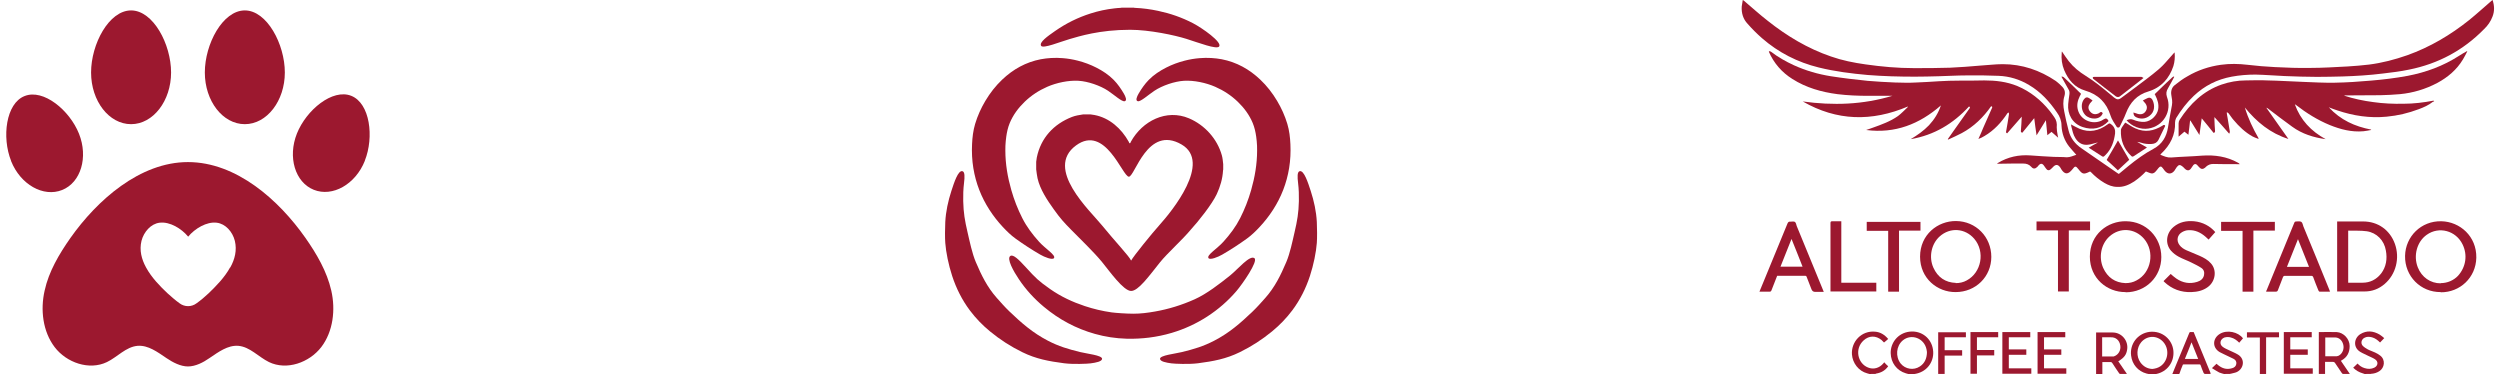 <?xml version="1.0" encoding="UTF-8" standalone="no"?>
<svg
   id="Capa_2"
   data-name="Capa 2"
   viewBox="0 0 120 17.97"
   version="1.1"
   sodipodi:docname="Copia de Recurso 1.svg"
   width="120"
   height="17.97"
   inkscape:version="1.2.2 (b0a8486, 2022-12-01)"
   xmlns:inkscape="http://www.inkscape.org/namespaces/inkscape"
   xmlns:sodipodi="http://sodipodi.sourceforge.net/DTD/sodipodi-0.dtd"
   xmlns="http://www.w3.org/2000/svg"
   xmlns:svg="http://www.w3.org/2000/svg">
  <sodipodi:namedview
     id="namedview84"
     pagecolor="#ffffff"
     bordercolor="#000000"
     borderopacity="0.25"
     inkscape:showpageshadow="2"
     inkscape:pageopacity="0.0"
     inkscape:pagecheckerboard="0"
     inkscape:deskcolor="#d1d1d1"
     showgrid="false"
     inkscape:zoom="5.3746991"
     inkscape:cx="44.002464"
     inkscape:cy="9.8610172"
     inkscape:window-width="1440"
     inkscape:window-height="900"
     inkscape:window-x="0"
     inkscape:window-y="0"
     inkscape:window-maximized="0"
     inkscape:current-layer="Capa_2" />
  <defs
     id="defs4">
    <style
       id="style2">
      .cls-1 {
        fill: #9c182f;
        stroke-width: 0px;
      }
    </style>
  </defs>
  <g
     id="Capa_1-2"
     data-name="Capa 1"
     transform="translate(83.603)">
    <g
       id="g80">
      <path
         class="cls-1"
         d="m 19.61,17.97 c -0.06,-0.01 -0.12,-0.03 -0.18,-0.04 -0.41,-0.11 -0.69,-0.44 -0.74,-0.86 -0.07,-0.55 0.3,-1.06 0.88,-1.14 0.62,-0.07 1.1,0.37 1.15,0.91 0.05,0.56 -0.32,1.01 -0.82,1.11 -0.03,0 -0.06,0.01 -0.09,0.02 H 19.6 Z m 0.1,-0.26 c 0.07,-0.01 0.14,-0.02 0.2,-0.04 0.52,-0.16 0.69,-0.85 0.32,-1.26 -0.29,-0.32 -0.76,-0.32 -1.05,0.01 -0.23,0.27 -0.25,0.69 -0.04,0.98 0.14,0.19 0.33,0.3 0.57,0.31 z"
         id="path6" />
      <path
         class="cls-1"
         d="M 8.06,17.97 C 8,17.95 7.94,17.94 7.88,17.92 7.44,17.79 7.16,17.41 7.15,16.95 c -0.01,-0.49 0.34,-0.96 0.9,-1.03 0.6,-0.07 1.06,0.34 1.13,0.86 0.08,0.51 -0.23,1.04 -0.82,1.16 -0.03,0 -0.06,0.01 -0.09,0.02 H 8.06 Z m 0.83,-1.04 c 0,0 0,-0.1 -0.02,-0.16 C 8.76,16.23 8.14,16 7.73,16.34 c -0.32,0.27 -0.36,0.78 -0.1,1.11 0.22,0.27 0.62,0.34 0.92,0.14 0.23,-0.15 0.33,-0.38 0.34,-0.66 z"
         id="path8" />
      <path
         class="cls-1"
         d="m 29.98,17.97 c -0.06,-0.01 -0.12,-0.03 -0.17,-0.05 -0.18,-0.05 -0.33,-0.14 -0.46,-0.27 0.07,-0.07 0.14,-0.13 0.21,-0.2 0.09,0.1 0.2,0.18 0.34,0.22 0.16,0.05 0.31,0.05 0.46,-0.02 0.19,-0.09 0.21,-0.3 0.03,-0.41 -0.09,-0.06 -0.2,-0.1 -0.3,-0.15 -0.13,-0.07 -0.27,-0.12 -0.4,-0.2 -0.35,-0.21 -0.31,-0.65 0,-0.85 0.31,-0.19 0.62,-0.16 0.93,0.02 0.08,0.05 0.15,0.11 0.22,0.17 -0.07,0.08 -0.13,0.14 -0.2,0.21 -0.12,-0.12 -0.24,-0.21 -0.39,-0.25 -0.13,-0.03 -0.25,-0.04 -0.37,0.03 -0.14,0.08 -0.18,0.26 -0.07,0.38 0.07,0.07 0.15,0.12 0.24,0.17 0.11,0.06 0.23,0.09 0.35,0.15 0.09,0.04 0.17,0.09 0.25,0.15 0.26,0.2 0.21,0.59 -0.05,0.75 -0.11,0.07 -0.23,0.11 -0.36,0.12 -0.02,0 -0.03,0 -0.05,0.01 h -0.21 z"
         id="path10" />
      <path
         class="cls-1"
         d="m 23.22,17.97 c -0.1,-0.03 -0.21,-0.05 -0.3,-0.09 -0.12,-0.06 -0.23,-0.14 -0.35,-0.21 0.08,-0.08 0.15,-0.14 0.22,-0.21 0.04,0.04 0.09,0.08 0.15,0.12 0.19,0.13 0.39,0.16 0.61,0.09 0.1,-0.03 0.17,-0.09 0.19,-0.2 0.02,-0.12 -0.04,-0.2 -0.14,-0.25 -0.15,-0.08 -0.31,-0.14 -0.46,-0.22 -0.07,-0.03 -0.13,-0.07 -0.2,-0.1 -0.37,-0.22 -0.34,-0.67 0.02,-0.88 0.34,-0.2 0.87,-0.09 1.1,0.22 -0.06,0.07 -0.12,0.14 -0.18,0.21 -0.12,-0.12 -0.24,-0.21 -0.4,-0.25 -0.1,-0.03 -0.2,-0.03 -0.31,0 -0.21,0.08 -0.26,0.32 -0.08,0.45 0.09,0.07 0.2,0.11 0.3,0.16 0.14,0.07 0.3,0.13 0.43,0.21 0.36,0.22 0.28,0.68 -0.06,0.84 -0.09,0.04 -0.19,0.05 -0.29,0.08 -0.01,0 -0.03,0 -0.04,0.01 h -0.21 z"
         id="path12" />
      <path
         class="cls-1"
         d="M 6.2,17.97 C 6.14,17.95 6.08,17.94 6.02,17.92 5.61,17.81 5.32,17.43 5.29,17.01 5.25,16.4 5.75,15.86 6.4,15.92 6.66,15.94 6.86,16.07 7.03,16.27 6.96,16.33 6.9,16.39 6.83,16.44 6.8,16.41 6.75,16.36 6.71,16.32 6.44,16.1 6.11,16.1 5.85,16.34 c -0.44,0.4 -0.29,1.1 0.21,1.3 0.26,0.11 0.55,0.03 0.74,-0.2 0.01,-0.02 0.03,-0.03 0.04,-0.05 0.06,0.07 0.12,0.13 0.19,0.19 -0.14,0.2 -0.33,0.31 -0.57,0.35 -0.02,0 -0.03,0.01 -0.04,0.02 H 6.21 Z"
         id="path14" />
      <path
         class="cls-1"
         d="m 36.04,0 c 0.09,0.27 0.1,0.53 0,0.79 -0.09,0.24 -0.23,0.44 -0.41,0.61 -1,1.02 -2.2,1.66 -3.59,1.94 -0.42,0.09 -0.85,0.14 -1.27,0.19 -0.64,0.08 -1.29,0.12 -1.93,0.14 -0.41,0.01 -0.82,0.02 -1.23,0.02 -0.52,0 -1.04,-0.02 -1.56,-0.04 -0.46,-0.02 -0.93,-0.06 -1.39,-0.07 -0.38,0 -0.76,0.03 -1.14,0.1 -0.7,0.13 -1.3,0.43 -1.82,0.92 -0.34,0.32 -0.61,0.68 -0.85,1.07 -0.03,0.06 -0.05,0.14 -0.05,0.2 0.02,0.61 -0.23,1.09 -0.66,1.5 -0.01,0.01 -0.03,0.03 -0.04,0.04 0,0 0,0 0,0.02 0.17,0.07 0.32,0.14 0.51,0.13 0.5,-0.04 1,-0.05 1.49,-0.09 0.61,-0.04 1.18,0.04 1.72,0.34 0.03,0.02 0.06,0.03 0.08,0.07 -0.04,0 -0.08,0 -0.13,0 -0.38,0 -0.76,0 -1.14,-0.01 C 22.5,7.87 22.39,7.91 22.29,8 22.27,8.02 22.26,8.03 22.24,8.05 22.14,8.13 22.05,8.13 21.96,8.03 21.92,7.99 21.89,7.95 21.85,7.91 21.79,7.86 21.74,7.86 21.68,7.92 21.65,7.96 21.62,8 21.59,8.05 21.5,8.2 21.39,8.22 21.26,8.09 21.22,8.05 21.18,8 21.13,7.97 21.04,7.9 20.97,7.91 20.9,8 20.87,8.03 20.85,8.07 20.83,8.1 20.81,8.12 20.8,8.15 20.78,8.18 20.64,8.37 20.45,8.38 20.3,8.19 20.27,8.15 20.24,8.11 20.21,8.07 20.14,7.97 20.08,7.97 20,8.07 19.95,8.13 19.91,8.19 19.86,8.24 19.78,8.33 19.69,8.35 19.58,8.3 19.52,8.28 19.46,8.25 19.4,8.23 19.23,8.41 19.04,8.57 18.84,8.71 18.59,8.87 18.33,8.99 18.02,8.97 17.8,8.97 17.6,8.89 17.41,8.78 17.17,8.64 16.95,8.46 16.76,8.26 16.73,8.23 16.71,8.23 16.68,8.25 16.41,8.38 16.35,8.36 16.17,8.13 16.03,7.95 16,7.96 15.87,8.13 15.83,8.18 15.78,8.23 15.73,8.27 15.63,8.34 15.54,8.34 15.45,8.26 15.41,8.23 15.38,8.18 15.35,8.14 15.33,8.12 15.32,8.09 15.31,8.07 15.19,7.88 15.07,7.87 14.93,8.03 14.89,8.07 14.85,8.11 14.81,8.14 14.75,8.19 14.68,8.18 14.63,8.12 14.59,8.08 14.56,8.02 14.52,7.97 14.43,7.83 14.34,7.83 14.24,7.95 c -0.02,0.02 -0.03,0.04 -0.05,0.06 -0.1,0.1 -0.2,0.11 -0.29,0 -0.11,-0.12 -0.23,-0.16 -0.39,-0.16 -0.39,0 -0.77,0 -1.16,0.01 -0.03,0 -0.05,0 -0.1,0 0.03,-0.02 0.04,-0.03 0.05,-0.04 0.48,-0.29 1,-0.4 1.56,-0.36 0.37,0.03 0.75,0.05 1.12,0.07 0.21,0.01 0.41,0 0.62,0.02 0.17,0 0.3,-0.07 0.46,-0.12 C 15.94,7.3 15.83,7.17 15.72,7.04 15.49,6.75 15.37,6.41 15.35,6.04 15.35,5.8 15.27,5.59 15.13,5.4 14.77,4.87 14.35,4.41 13.79,4.08 13.34,3.81 12.85,3.66 12.33,3.64 11.81,3.62 11.3,3.61 10.78,3.62 10.33,3.62 9.89,3.65 9.44,3.66 9.06,3.67 8.69,3.68 8.31,3.68 7.56,3.68 6.81,3.66 6.05,3.6 5.26,3.53 4.47,3.43 3.7,3.24 2.68,2.99 1.76,2.52 0.97,1.83 0.73,1.62 0.49,1.38 0.28,1.14 0.07,0.92 -0.02,0.63 0,0.31 0.01,0.21 0.04,0.11 0.05,0 0.07,0.01 0.09,0.02 0.1,0.03 0.48,0.35 0.85,0.69 1.25,1 2.17,1.73 3.17,2.33 4.28,2.71 4.82,2.9 5.37,3.01 5.94,3.09 6.71,3.2 7.48,3.27 8.26,3.27 c 0.58,0 1.16,0 1.74,-0.02 0.48,-0.02 0.96,-0.06 1.43,-0.1 0.37,-0.02 0.73,-0.07 1.1,-0.07 0.93,0 1.78,0.29 2.55,0.81 0.11,0.08 0.21,0.18 0.3,0.27 0.13,0.13 0.16,0.28 0.11,0.45 -0.08,0.25 -0.06,0.49 -0.01,0.74 0.06,0.31 0.13,0.62 0.21,0.92 0.09,0.36 0.31,0.64 0.62,0.85 0.58,0.4 1.16,0.8 1.74,1.2 0.01,0 0.03,0.02 0.05,0.03 0.15,-0.13 0.31,-0.25 0.46,-0.38 0.38,-0.31 0.78,-0.6 1.21,-0.83 0.41,-0.22 0.62,-0.58 0.69,-1.02 0.06,-0.36 0.12,-0.71 0.19,-1.07 0.03,-0.17 0,-0.32 -0.03,-0.49 -0.03,-0.18 0.02,-0.36 0.16,-0.47 0.2,-0.16 0.4,-0.31 0.62,-0.43 0.49,-0.29 1.03,-0.47 1.6,-0.55 0.43,-0.06 0.85,-0.05 1.28,0 0.43,0.05 0.87,0.09 1.31,0.11 0.57,0.03 1.13,0.05 1.7,0.04 0.6,0 1.2,-0.04 1.79,-0.07 C 29.42,3.17 29.77,3.14 30.11,3.1 30.74,3.02 31.35,2.86 31.95,2.65 33.04,2.26 34.02,1.68 34.92,0.96 35.29,0.66 35.64,0.34 36,0.03 36.01,0.02 36.03,0 36.05,-0.01 Z"
         id="path16" />
      <path
         class="cls-1"
         d="M 24.76,6.65 C 24.68,6.62 24.59,6.59 24.52,6.55 24.16,6.35 23.87,6.07 23.61,5.76 23.52,5.66 23.45,5.54 23.37,5.44 23.35,5.42 23.33,5.41 23.3,5.39 c 0,0 -0.01,0 -0.02,0.01 0.01,0.08 0.02,0.16 0.04,0.25 0.04,0.22 0.07,0.44 0.11,0.67 0,0.03 -0.01,0.05 -0.03,0.1 -0.24,-0.28 -0.47,-0.53 -0.71,-0.8 0,0.05 0,0.09 0,0.13 0,0.18 0.02,0.36 0.03,0.54 0,0.05 -0.02,0.08 -0.07,0.09 -0.18,-0.23 -0.37,-0.46 -0.57,-0.7 -0.04,0.27 -0.07,0.53 -0.11,0.8 -0.15,-0.24 -0.29,-0.47 -0.43,-0.69 0,0 -0.01,0 -0.02,0 -0.02,0.22 -0.05,0.44 -0.08,0.68 -0.07,-0.05 -0.13,-0.1 -0.19,-0.15 -0.09,0.08 -0.17,0.15 -0.28,0.24 0,-0.07 0,-0.12 0,-0.16 0,-0.16 0,-0.32 0,-0.48 0,-0.06 0.02,-0.12 0.05,-0.17 0.5,-0.77 1.13,-1.38 2.01,-1.69 0.38,-0.13 0.77,-0.2 1.17,-0.2 0.34,0 0.67,-0.02 1.01,0 0.58,0.01 1.16,0.05 1.73,0.07 0.51,0.02 1.02,0.05 1.53,0.04 0.58,-0.01 1.16,-0.05 1.73,-0.1 0.59,-0.05 1.18,-0.12 1.77,-0.23 0.88,-0.17 1.7,-0.47 2.46,-0.96 0.12,-0.08 0.25,-0.15 0.37,-0.22 0,0 0,0 0.03,0 -0.07,0.14 -0.14,0.27 -0.21,0.39 -0.3,0.5 -0.73,0.86 -1.23,1.13 -0.57,0.3 -1.17,0.48 -1.8,0.54 -0.31,0.03 -0.62,0.04 -0.93,0.05 -0.55,0.01 -1.11,0 -1.66,0.01 -0.03,0 -0.06,0 -0.09,0.01 0.46,0.15 0.93,0.25 1.4,0.31 0.48,0.07 0.97,0.09 1.46,0.08 0.48,0 0.97,-0.06 1.44,-0.15 0,0.01 0.02,0.02 0.03,0.03 C 33.22,4.87 33.19,4.88 33.17,4.89 32.97,5.05 32.74,5.15 32.5,5.24 32,5.43 31.49,5.55 30.96,5.6 30.15,5.68 29.36,5.56 28.59,5.3 28.46,5.26 28.33,5.21 28.18,5.15 c 0.56,0.61 1.25,0.92 2.03,1.07 V 6.24 C 30.09,6.26 29.96,6.29 29.84,6.3 29.27,6.35 28.74,6.21 28.22,6 27.64,5.76 27.11,5.43 26.62,5.05 26.6,5.03 26.58,5.02 26.55,5.01 26.82,5.76 27.33,6.3 28.03,6.68 27.45,6.6 26.9,6.43 26.42,6.08 26.03,5.8 25.64,5.5 25.26,5.21 25.24,5.19 25.21,5.18 25.18,5.17 c 0.35,0.5 0.71,1 1.06,1.5 -0.86,-0.27 -1.52,-0.81 -2.09,-1.51 0.16,0.53 0.39,1.01 0.66,1.48 0,0 -0.01,0.02 -0.02,0.03 z"
         id="path18" />
      <path
         class="cls-1"
         d="M 14.15,6.48 C 14.11,6.2 14.07,5.94 14.04,5.67 13.84,5.91 13.66,6.14 13.47,6.37 13.41,6.36 13.39,6.33 13.4,6.27 13.42,6.05 13.43,5.84 13.44,5.6 13.2,5.88 12.97,6.14 12.74,6.4 12.69,6.38 12.68,6.35 12.69,6.31 12.74,6.03 12.79,5.75 12.83,5.47 12.83,5.45 12.82,5.42 12.81,5.4 12.79,5.41 12.76,5.42 12.75,5.44 12.46,5.88 12.11,6.26 11.65,6.53 11.56,6.59 11.46,6.63 11.36,6.67 11.44,6.49 11.52,6.32 11.59,6.14 11.73,5.82 11.87,5.51 12.01,5.19 12.03,5.15 12.04,5.11 11.97,5.1 11.6,5.63 11.14,6.08 10.56,6.39 10.35,6.5 10.13,6.6 9.91,6.7 9.91,6.7 9.9,6.68 9.89,6.68 9.98,6.56 10.06,6.44 10.15,6.31 10.41,5.94 10.67,5.58 10.93,5.21 10.96,5.17 10.97,5.14 10.91,5.11 10.15,5.94 9.23,6.49 8.11,6.68 8.43,6.49 8.73,6.28 8.99,6.01 9.25,5.73 9.44,5.42 9.56,5.06 8.53,5.96 7.36,6.42 5.97,6.24 6.08,6.2 6.19,6.17 6.29,6.13 6.71,5.98 7.13,5.83 7.5,5.57 7.66,5.45 7.8,5.3 7.95,5.16 7.95,5.16 7.97,5.14 7.98,5.11 6.24,5.85 4.56,5.81 2.93,4.87 3.65,4.97 4.37,5.01 5.1,4.97 5.82,4.93 6.53,4.81 7.23,4.6 c -0.02,0 -0.04,0 -0.07,0 -0.36,0 -0.72,0 -1.08,0 C 5.59,4.6 5.09,4.58 4.6,4.52 3.83,4.42 3.09,4.21 2.43,3.79 1.92,3.47 1.54,3.03 1.3,2.48 1.33,2.44 1.36,2.46 1.4,2.48 1.74,2.74 2.11,2.95 2.5,3.13 3.07,3.39 3.66,3.56 4.28,3.66 4.86,3.75 5.45,3.82 6.04,3.88 6.48,3.92 6.92,3.94 7.36,3.96 7.7,3.97 8.04,3.98 8.37,3.96 8.73,3.95 9.1,3.92 9.46,3.9 c 0.33,-0.02 0.67,-0.03 1,-0.03 0.39,0 0.79,0 1.18,-0.01 0.55,0 1.08,0.06 1.59,0.27 0.62,0.26 1.13,0.67 1.55,1.19 0.08,0.1 0.15,0.2 0.22,0.3 0.11,0.15 0.14,0.31 0.12,0.49 0,0.12 0.02,0.24 0.04,0.35 0,0.04 0.02,0.09 0.03,0.15 C 15.07,6.51 14.97,6.42 14.87,6.33 14.81,6.38 14.75,6.43 14.67,6.49 14.65,6.25 14.62,6.02 14.6,5.77 14.45,6.02 14.3,6.25 14.15,6.5 Z"
         id="path20" />
      <path
         class="cls-1"
         d="m 28.58,14 v -3.37 h 0.09 c 0.39,0 0.78,0 1.16,0 0.71,0 1.28,0.41 1.52,1.07 0.25,0.69 0.05,1.47 -0.49,1.93 -0.28,0.24 -0.6,0.36 -0.96,0.36 -0.41,0 -0.83,0 -1.24,0 -0.03,0 -0.05,0 -0.09,0 z m 0.52,-0.43 c 0.24,0 0.47,0 0.7,0 0.36,0 0.66,-0.15 0.89,-0.44 0.25,-0.33 0.3,-0.71 0.23,-1.1 -0.08,-0.49 -0.44,-0.86 -0.92,-0.93 -0.29,-0.04 -0.59,-0.02 -0.88,-0.03 0,0 0,0 -0.01,0.01 v 2.49 z"
         id="path22" />
      <path
         class="cls-1"
         d="m 33.55,14.02 c -0.96,0.01 -1.73,-0.76 -1.71,-1.74 0.02,-0.93 0.77,-1.68 1.74,-1.66 0.9,0.02 1.7,0.73 1.68,1.75 -0.02,0.96 -0.79,1.67 -1.71,1.66 z m 0,-0.43 c 0.32,0 0.62,-0.13 0.83,-0.35 0.38,-0.42 0.47,-1 0.22,-1.51 -0.32,-0.66 -1.13,-0.88 -1.72,-0.46 -0.47,0.33 -0.65,1 -0.43,1.56 0.19,0.48 0.61,0.77 1.1,0.77 z"
         id="path24" />
      <path
         class="cls-1"
         d="m 10.27,14.02 c -0.87,0.01 -1.71,-0.65 -1.71,-1.7 0,-1.06 0.85,-1.72 1.73,-1.71 0.95,0.01 1.69,0.76 1.69,1.72 0,0.95 -0.75,1.69 -1.71,1.69 z m 0,-0.43 c 0.19,0 0.37,-0.04 0.53,-0.13 0.71,-0.38 0.89,-1.38 0.36,-2 C 10.72,10.95 10,10.9 9.5,11.35 c -0.4,0.36 -0.53,0.99 -0.3,1.5 0.21,0.46 0.57,0.71 1.08,0.73 z"
         id="path26" />
      <path
         class="cls-1"
         d="m 18.42,14.02 c -0.88,0.01 -1.71,-0.66 -1.71,-1.7 0,-1.07 0.86,-1.72 1.74,-1.7 0.95,0.01 1.69,0.76 1.69,1.72 0,0.95 -0.75,1.69 -1.71,1.69 z m 0,-0.43 c 0.19,0 0.37,-0.04 0.53,-0.13 0.71,-0.37 0.89,-1.38 0.36,-2 -0.44,-0.51 -1.16,-0.56 -1.66,-0.11 -0.4,0.36 -0.53,0.99 -0.3,1.51 0.21,0.46 0.57,0.71 1.07,0.73 z"
         id="path28" />
      <path
         class="cls-1"
         d="m 20.78,2.53 c 0.02,0.23 0,0.44 -0.06,0.64 -0.2,0.6 -0.58,1.03 -1.2,1.22 -0.55,0.16 -0.88,0.53 -1.08,1.05 -0.08,0.22 -0.2,0.43 -0.3,0.65 C 18.12,6.13 18.03,6.14 18,6.09 17.89,5.91 17.76,5.74 17.7,5.54 17.51,4.93 17.11,4.53 16.49,4.35 15.98,4.2 15.68,3.84 15.48,3.37 15.37,3.1 15.33,2.82 15.36,2.53 c 0,-0.02 0,-0.04 0.01,-0.06 0.11,0.16 0.21,0.32 0.33,0.47 0.22,0.28 0.5,0.51 0.81,0.7 0.42,0.26 0.8,0.57 1.17,0.88 0.06,0.05 0.13,0.11 0.19,0.16 0.14,0.11 0.22,0.12 0.36,0.01 0.22,-0.16 0.45,-0.33 0.66,-0.49 0.38,-0.29 0.76,-0.56 1.12,-0.87 0.25,-0.21 0.45,-0.47 0.67,-0.71 0.03,-0.03 0.05,-0.05 0.09,-0.1 z"
         id="path30" />
      <path
         class="cls-1"
         d="m 0.85,14 c 0.07,-0.16 0.13,-0.31 0.19,-0.46 0.39,-0.94 0.77,-1.88 1.16,-2.82 0.03,-0.06 0.06,-0.09 0.13,-0.08 0.07,0 0.17,-0.02 0.22,0.01 0.05,0.03 0.07,0.13 0.09,0.2 0.42,1.03 0.85,2.06 1.27,3.09 0,0.02 0.02,0.04 0.03,0.07 H 3.52 q -0.12,0 -0.17,-0.12 C 3.27,13.69 3.2,13.5 3.12,13.3 3.11,13.27 3.1,13.24 3.06,13.24 c -0.45,0 -0.89,0 -1.34,0 0,0 0,0 -0.02,0 C 1.61,13.47 1.52,13.7 1.43,13.93 1.41,13.98 1.39,14 1.34,14 1.18,14 1.03,14 0.86,14 Z M 2.92,12.8 C 2.75,12.36 2.57,11.92 2.39,11.47 2.21,11.93 2.04,12.36 1.86,12.8 h 1.05 z"
         id="path32" />
      <path
         class="cls-1"
         d="m 28.24,14 c -0.18,0 -0.34,0 -0.5,0 -0.02,0 -0.05,-0.03 -0.06,-0.06 -0.09,-0.21 -0.17,-0.43 -0.25,-0.64 -0.02,-0.04 -0.04,-0.06 -0.09,-0.06 -0.42,0 -0.85,0 -1.27,0 -0.05,0 -0.07,0.02 -0.09,0.06 -0.08,0.21 -0.16,0.41 -0.24,0.62 -0.02,0.06 -0.05,0.08 -0.11,0.08 -0.15,0 -0.3,0 -0.46,0 0,-0.03 0.02,-0.06 0.03,-0.08 0.44,-1.07 0.88,-2.15 1.32,-3.22 0.02,-0.05 0.04,-0.07 0.1,-0.07 0.08,0 0.18,-0.02 0.24,0.02 0.06,0.04 0.07,0.14 0.1,0.22 0.42,1.02 0.84,2.03 1.25,3.05 0.01,0.02 0.02,0.05 0.03,0.09 z m -1.01,-1.19 c -0.18,-0.45 -0.35,-0.88 -0.53,-1.33 -0.18,0.45 -0.35,0.89 -0.53,1.33 h 1.05 z"
         id="path34" />
      <path
         class="cls-1"
         d="m 22.73,11.14 c -0.11,0.12 -0.21,0.24 -0.32,0.36 -0.06,-0.05 -0.1,-0.09 -0.14,-0.13 -0.24,-0.21 -0.51,-0.34 -0.83,-0.32 -0.1,0 -0.21,0.04 -0.3,0.09 -0.23,0.13 -0.29,0.4 -0.13,0.62 0.09,0.12 0.2,0.19 0.33,0.25 0.21,0.09 0.43,0.18 0.64,0.27 0.2,0.09 0.39,0.19 0.54,0.36 0.3,0.33 0.22,0.87 -0.15,1.14 -0.23,0.17 -0.5,0.23 -0.78,0.24 -0.5,0.02 -0.94,-0.14 -1.31,-0.49 -0.01,-0.01 -0.03,-0.03 -0.03,-0.04 0.11,-0.11 0.23,-0.23 0.34,-0.34 0.08,0.07 0.17,0.15 0.27,0.22 0.31,0.21 0.64,0.27 1,0.16 0.16,-0.05 0.29,-0.14 0.33,-0.32 0.03,-0.15 -0.01,-0.27 -0.13,-0.35 -0.15,-0.1 -0.32,-0.18 -0.48,-0.26 -0.2,-0.1 -0.41,-0.17 -0.61,-0.28 -0.13,-0.07 -0.26,-0.17 -0.36,-0.28 -0.3,-0.34 -0.24,-0.85 0.12,-1.15 0.29,-0.24 0.62,-0.3 0.98,-0.27 0.42,0.04 0.77,0.23 1.03,0.53 z"
         id="path36" />
      <path
         class="cls-1"
         d="m 8.58,10.64 v 0.43 H 7.55 V 14 H 7.03 V 11.08 H 6 v -0.43 h 2.58 z"
         id="path38" />
      <path
         class="cls-1"
         d="m 14.15,10.63 h 2.57 v 0.43 H 15.7 v 2.93 h -0.52 v -2.93 h -1.03 z"
         id="path40" />
      <path
         class="cls-1"
         d="m 25.59,10.64 v 0.43 H 24.56 V 14 h -0.52 v -2.92 h -1.03 v -0.43 h 2.57 z"
         id="path42" />
      <path
         class="cls-1"
         d="m 4.78,13.57 h 1.68 v 0.42 h -2.2 c 0,0 0,-0.05 0,-0.08 0,-1.07 0,-2.13 0,-3.2 0,-0.07 0.02,-0.09 0.09,-0.09 0.14,0 0.28,0 0.43,0 v 2.94 z"
         id="path44" />
      <path
         class="cls-1"
         d="M 16.65,7.09 C 16.8,7 16.94,6.93 17.08,6.85 c 0,0 0,0 0,-0.01 C 17.04,6.85 17,6.86 16.96,6.87 16.86,6.89 16.77,6.93 16.67,6.94 16.39,6.99 16.17,6.88 16.02,6.64 15.91,6.47 15.87,6.27 15.82,6.07 15.82,6.03 15.81,6 15.8,5.97 c 0.14,0.07 0.27,0.15 0.41,0.21 0.48,0.2 0.93,0.1 1.34,-0.2 0.1,-0.07 0.1,-0.08 0.2,0 0.14,0.11 0.19,0.26 0.17,0.43 C 17.87,6.79 17.75,7.15 17.47,7.43 17.36,7.54 17.36,7.55 17.23,7.46 17.04,7.34 16.85,7.21 16.64,7.08 Z"
         id="path46" />
      <path
         class="cls-1"
         d="m 18.42,5.89 c 0.16,0.09 0.31,0.2 0.47,0.27 0.46,0.21 0.89,0.13 1.31,-0.13 C 20.22,6.02 20.23,6 20.25,6 c 0.02,0 0.05,0 0.06,0.01 0.01,0 0.02,0.04 0.01,0.05 C 20.21,6.28 20.11,6.5 20,6.72 19.93,6.85 19.82,6.9 19.68,6.91 19.51,6.92 19.34,6.91 19.17,6.85 19.11,6.83 19.05,6.82 18.98,6.81 19.13,6.9 19.29,6.99 19.45,7.08 19.43,7.09 19.42,7.11 19.41,7.11 19.21,7.24 19.01,7.37 18.81,7.5 18.76,7.53 18.74,7.52 18.7,7.49 18.34,7.15 18.18,6.73 18.2,6.25 18.2,6.2 18.23,6.15 18.25,6.11 18.3,6.03 18.36,5.95 18.41,5.88 Z"
         id="path48" />
      <path
         class="cls-1"
         d="m 18.06,17.32 c 0.14,0.21 0.28,0.41 0.43,0.63 -0.12,0 -0.23,0 -0.33,0 -0.02,0 -0.04,-0.03 -0.05,-0.04 -0.11,-0.16 -0.22,-0.32 -0.32,-0.48 -0.03,-0.04 -0.05,-0.06 -0.1,-0.05 -0.13,0 -0.25,0 -0.38,0 v 0.58 h -0.3 v -2 c 0,0 0.04,0 0.07,0 0.24,0 0.49,0 0.73,0 0.43,0 0.76,0.4 0.69,0.82 -0.04,0.25 -0.13,0.37 -0.41,0.56 z m -0.77,-0.21 c 0.15,0 0.3,0 0.45,0 0.03,0 0.06,0 0.1,0 0.01,0 0.03,0 0.04,-0.01 0.2,-0.07 0.33,-0.29 0.29,-0.52 -0.04,-0.26 -0.23,-0.4 -0.45,-0.39 -0.12,0 -0.24,0 -0.36,0 -0.02,0 -0.04,0 -0.06,0 v 0.91 z"
         id="path50" />
      <path
         class="cls-1"
         d="m 27.7,15.94 c 0.29,0 0.58,-0.01 0.86,0 0.33,0.02 0.62,0.33 0.62,0.67 0,0.31 -0.12,0.54 -0.39,0.69 0,0 -0.02,0.01 -0.03,0.02 0.14,0.21 0.28,0.41 0.43,0.63 -0.12,0 -0.22,0 -0.33,0 -0.02,0 -0.04,-0.03 -0.06,-0.05 -0.11,-0.16 -0.22,-0.33 -0.33,-0.49 -0.02,-0.02 -0.05,-0.04 -0.08,-0.04 -0.13,0 -0.26,0 -0.39,0 v 0.58 h -0.3 v -2 z m 0.31,0.25 v 0.91 c 0.19,0 0.37,0 0.55,0 0.03,0 0.07,-0.02 0.1,-0.03 0.18,-0.1 0.27,-0.33 0.21,-0.54 -0.05,-0.19 -0.19,-0.32 -0.36,-0.33 -0.16,0 -0.33,0 -0.5,0 z"
         id="path52" />
      <path
         class="cls-1"
         d="m 12.51,15.94 h 1.34 v 0.25 h -1.03 v 0.58 h 0.84 v 0.26 h -0.84 v 0.65 h 1.08 v 0.26 h -1.39 z"
         id="path54" />
      <path
         class="cls-1"
         d="m 26.02,15.94 h 1.34 v 0.25 h -1.03 v 0.58 h 0.84 v 0.26 h -0.84 v 0.65 h 1.08 v 0.26 h -1.39 z"
         id="path56" />
      <path
         class="cls-1"
         d="m 15.53,15.94 v 0.25 c -0.17,0 -0.34,0 -0.51,0 -0.17,0 -0.34,0 -0.51,0 v 0.58 h 0.83 v 0.26 h -0.83 v 0.65 h 1.07 v 0.26 H 14.2 v -2 h 1.34 z"
         id="path58" />
      <path
         class="cls-1"
         d="m 18.48,5.77 c 0.11,-0.05 0.21,-0.07 0.32,-0.02 0.17,0.07 0.35,0.11 0.54,0.1 0.31,-0.03 0.59,-0.3 0.65,-0.6 C 20.03,5 19.96,4.79 19.85,4.57 19.85,4.55 19.83,4.54 19.82,4.52 19.92,4.43 20.01,4.34 20.11,4.24 20.3,4.06 20.48,3.88 20.67,3.71 20.69,3.69 20.72,3.68 20.74,3.67 l 0.02,0.02 c -0.1,0.18 -0.19,0.37 -0.3,0.55 -0.08,0.13 -0.1,0.25 -0.05,0.41 0.26,0.68 -0.17,1.41 -0.89,1.52 -0.37,0.06 -0.8,-0.1 -1.05,-0.4 z"
         id="path60" />
      <path
         class="cls-1"
         d="M 17.61,5.81 C 17.26,6.18 16.83,6.25 16.37,6.1 15.86,5.93 15.63,5.47 15.67,5 c 0.01,-0.16 0.04,-0.32 0.06,-0.48 0.01,-0.09 0,-0.17 -0.05,-0.24 -0.11,-0.2 -0.22,-0.39 -0.33,-0.59 0,0 0.01,-0.02 0.02,-0.02 0.03,0.01 0.06,0.02 0.08,0.03 0.22,0.21 0.44,0.41 0.65,0.62 0.03,0.03 0.07,0.07 0.1,0.1 0.11,0.1 0.1,0.06 0.03,0.19 -0.11,0.22 -0.16,0.44 -0.09,0.68 0.13,0.47 0.68,0.71 1.13,0.5 0.04,-0.02 0.07,-0.04 0.1,-0.06 0.12,-0.07 0.17,-0.05 0.24,0.08 z"
         id="path62" />
      <path
         class="cls-1"
         d="m 20.67,17.95 c 0.04,-0.1 0.07,-0.18 0.11,-0.27 0.23,-0.56 0.46,-1.11 0.69,-1.67 0.01,-0.03 0.03,-0.07 0.05,-0.07 0.06,0 0.11,0 0.17,0 0,0 0.02,0.02 0.02,0.04 0.26,0.64 0.53,1.28 0.79,1.92 0,0.01 0,0.03 0.01,0.05 -0.1,0 -0.19,0 -0.28,0 -0.02,0 -0.05,-0.03 -0.06,-0.05 -0.05,-0.12 -0.1,-0.24 -0.14,-0.36 -0.01,-0.04 -0.03,-0.05 -0.07,-0.05 -0.24,0 -0.49,0 -0.73,0 -0.04,0 -0.06,0 -0.07,0.05 -0.05,0.12 -0.1,0.24 -0.14,0.37 -0.01,0.04 -0.03,0.05 -0.07,0.05 -0.09,0 -0.17,0 -0.27,0 z m 1.24,-0.72 c -0.11,-0.27 -0.21,-0.53 -0.32,-0.8 -0.11,0.28 -0.21,0.54 -0.32,0.8 h 0.63 z"
         id="path64" />
      <path
         class="cls-1"
         d="M 19.29,3.74 C 18.9,4.05 18.53,4.33 18.16,4.62 18.1,4.67 18.02,4.67 17.95,4.62 17.59,4.34 17.23,4.07 16.88,3.79 16.86,3.78 16.85,3.74 16.85,3.72 c 0,-0.02 0.04,-0.03 0.06,-0.03 0.76,0 1.52,0 2.27,0 0.03,0 0.06,0.03 0.1,0.05 z"
         id="path66" />
      <path
         class="cls-1"
         d="m 10.76,15.94 v 0.25 H 9.74 v 0.62 h 0.84 v 0.26 H 9.74 v 0.88 H 9.43 v -2 h 1.33 z"
         id="path68" />
      <path
         class="cls-1"
         d="m 12.31,15.94 v 0.25 h -1.02 v 0.61 h 0.83 v 0.26 h -0.83 v 0.88 h -0.31 v -2 z"
         id="path70" />
      <path
         class="cls-1"
         d="m 25.17,16.19 v 1.76 h -0.3 V 16.2 h -0.62 v -0.25 h 1.54 v 0.24 h -0.61 z"
         id="path72" />
      <path
         class="cls-1"
         d="M 18.06,8.18 C 17.89,8.02 17.72,7.86 17.55,7.71 17.54,7.71 17.53,7.69 17.52,7.67 17.7,7.37 17.88,7.06 18.06,6.74 18.24,7.06 18.42,7.36 18.6,7.67 18.42,7.84 18.24,8 18.06,8.17 Z"
         id="path74" />
      <path
         class="cls-1"
         d="M 17.33,5.43 C 17.21,5.78 16.7,5.75 16.48,5.51 16.29,5.3 16.27,4.97 16.43,4.76 c 0.08,-0.1 0.16,-0.11 0.26,-0.04 0.05,0.03 0.1,0.07 0.15,0.1 -0.04,0.05 -0.09,0.1 -0.13,0.15 -0.09,0.13 -0.09,0.25 0,0.37 0.1,0.13 0.23,0.17 0.37,0.12 0.04,-0.01 0.08,-0.03 0.11,-0.06 0.05,-0.04 0.09,-0.03 0.13,0.02 z"
         id="path76" />
      <path
         class="cls-1"
         d="m 19.26,4.82 c 0.08,-0.04 0.16,-0.09 0.24,-0.12 0.08,-0.03 0.15,0 0.2,0.07 0.11,0.19 0.15,0.5 -0.04,0.71 -0.19,0.21 -0.47,0.27 -0.72,0.15 -0.1,-0.05 -0.13,-0.1 -0.14,-0.23 0.08,0.02 0.15,0.05 0.22,0.07 0.19,0.05 0.34,-0.03 0.41,-0.21 C 19.47,5.15 19.44,5.06 19.38,4.97 19.34,4.92 19.3,4.88 19.25,4.82 Z"
         id="path78" />
    </g>
  </g>
  <g
     id="Capa_1-2-8"
     data-name="Capa 1"
     transform="translate(0.302,0.5)">
    <g
       id="g327">
      <path
         class="cls-1"
         d="m 11.45,0 c 1.06,0 1.92,1.62 1.92,2.98 0,1.36 -0.86,2.48 -1.92,2.48 C 10.39,5.46 9.53,4.35 9.53,2.98 9.53,1.61 10.39,0 11.45,0 Z"
         id="path317"
         style="fill:#9c182f;stroke-width:0px" />
      <path
         class="cls-1"
         d="M 5.99,0 C 7.05,0 7.91,1.62 7.91,2.98 7.91,4.34 7.05,5.46 5.99,5.46 4.93,5.46 4.07,4.35 4.07,2.98 4.07,1.61 4.93,0 5.99,0 Z"
         id="path319"
         style="fill:#9c182f;stroke-width:0px" />
      <path
         class="cls-1"
         d="M 0.23,7.22 C -0.22,6.09 -0.02,4.46 0.88,4.11 1.78,3.75 3.04,4.79 3.49,5.92 3.94,7.05 3.58,8.26 2.68,8.62 1.78,8.98 0.68,8.36 0.23,7.23 Z"
         id="path321"
         style="fill:#9c182f;stroke-width:0px" />
      <path
         class="cls-1"
         d="M 17.21,7.22 C 16.76,8.35 15.66,8.97 14.76,8.61 13.86,8.25 13.5,7.04 13.95,5.91 14.4,4.78 15.66,3.74 16.56,4.1 c 0.9,0.36 1.1,1.98 0.65,3.11 z"
         id="path323"
         style="fill:#9c182f;stroke-width:0px" />
      <path
         class="cls-1"
         d="M 15.6,13.45 C 15.39,12.53 14.9,11.69 14.36,10.92 13.09,9.11 11.05,7.28 8.72,7.28 c -2.31,0 -4.36,1.83 -5.64,3.64 -0.54,0.77 -1.04,1.61 -1.24,2.53 -0.21,0.92 -0.09,1.96 0.48,2.71 0.57,0.75 1.66,1.13 2.51,0.72 0.5,-0.24 0.91,-0.73 1.47,-0.78 0.51,-0.04 0.96,0.3 1.39,0.59 0.31,0.21 0.68,0.4 1.03,0.4 0.36,0 0.73,-0.19 1.03,-0.4 0.43,-0.29 0.88,-0.63 1.39,-0.59 0.56,0.05 0.96,0.53 1.47,0.78 0.85,0.41 1.93,0.03 2.51,-0.72 0.57,-0.75 0.69,-1.79 0.48,-2.71 z m -4.86,-1.11 c -0.26,0.48 -0.68,0.9 -1.02,1.23 -0.19,0.18 -0.38,0.34 -0.59,0.49 0,0 0,0 0,0 -0.24,0.18 -0.57,0.18 -0.81,0 0,0 0,0 0,0 C 8.11,13.91 7.92,13.74 7.73,13.57 7.38,13.24 6.97,12.82 6.71,12.34 6.49,11.94 6.38,11.51 6.49,11.06 6.6,10.63 6.94,10.24 7.36,10.19 c 0.49,-0.06 1.05,0.28 1.37,0.67 0.32,-0.39 0.89,-0.73 1.37,-0.67 0.42,0.05 0.76,0.43 0.87,0.87 0.11,0.45 0,0.89 -0.22,1.28 z"
         id="path325"
         style="fill:#9c182f;stroke-width:0px" />
    </g>
  </g>
  <g
     id="g22"
     transform="matrix(0.079,0,0,0.079,159.067,-4.775)"
     style="fill:#9c182f;fill-opacity:1">
		<g
   id="g16"
   style="fill:#9c182f;fill-opacity:1">
			<path
   class="st0"
   d="m -1439.16,195.35 c 0.34,-6.47 1.72,-12.76 3.72,-18.92 1.68,-5.17 4.06,-12.55 6.66,-11.98 1.55,0.34 1.48,3.41 1,7.3 -0.43,3.46 -0.56,7.37 -0.48,10.85 0.17,7.25 0.98,11.86 2.62,18.92 1.3,5.6 2.78,12.86 5.03,18.15 3.4,8.02 6.94,15.24 12.74,21.78 2.54,2.86 5,5.65 7.76,8.3 7.41,7.09 14.23,13.01 23.35,17.73 6.59,3.42 12.32,5.09 19.53,6.87 4.12,1.02 13.34,1.97 13.34,4.08 0,1.67 -3.79,2.38 -7.02,2.8 -1.93,0.25 -10.42,0.66 -16.06,-0.07 -9.36,-1.22 -17.08,-2.65 -25.38,-6.73 -7.04,-3.44 -13.59,-7.66 -19.64,-12.64 -4.59,-3.78 -8.7,-8.02 -12.26,-12.78 -4.75,-6.35 -8.25,-13.35 -10.72,-20.88 -2.23,-6.8 -3.8,-14.62 -4.19,-20.09 -0.24,-2.91 -0.19,-9 0,-12.69 z"
   id="path4"
   style="fill:#9c182f;fill-opacity:1" />

			<path
   class="st0"
   d="m -1324.5,65.12 c 0.22,0.1 0.46,0.1 0.69,0.11 4.72,0.2 9.38,0.84 14,1.82 7.4,1.56 14.47,4.03 21.19,7.52 5.49,2.85 17.9,11.52 15.85,14.15 -1.48,1.91 -12.29,-2.26 -19.88,-4.66 -6.99,-2.21 -22.47,-5.52 -34.21,-5.52 -18.57,0 -31.04,4 -36.73,5.64 -5.73,1.66 -16.11,5.96 -17.32,4.14 -1.43,-2.15 4.01,-5.92 8.45,-9.02 6.66,-4.65 13.87,-8.22 21.61,-10.68 4.7,-1.5 9.51,-2.54 14.42,-3.08 1.25,-0.14 2.5,-0.28 3.76,-0.31 0.21,-0.01 0.42,-0.02 0.61,-0.11 2.53,0 5.05,0 7.56,0 z"
   id="path6-9"
   style="fill:#9c182f;fill-opacity:1" />

			<path
   class="st0"
   d="m -1402.66,151.87 c 0,8.21 1.38,16.21 3.63,24.08 1.68,5.89 3.9,11.57 6.67,17.02 2.73,5.37 6.13,9.84 10.16,14.33 3.91,4.36 10.39,8.17 9.08,9.97 -0.96,1.31 -5.7,-0.61 -8.34,-2.13 -5.16,-2.97 -10.13,-6.23 -14.96,-9.7 -2.89,-2.08 -5.41,-4.55 -7.82,-7.14 -2.99,-3.21 -5.68,-6.65 -8.06,-10.33 -5.03,-7.79 -8.32,-16.25 -9.81,-25.4 -0.78,-4.8 -1.01,-9.64 -0.78,-14.49 0.19,-4.17 0.66,-8.3 1.86,-12.32 1.48,-4.95 3.59,-9.61 6.23,-14.04 2.83,-4.75 6.2,-9.09 10.22,-12.9 6.65,-6.31 14.38,-10.62 23.44,-12.38 2.08,-0.4 4.19,-0.62 6.31,-0.76 2.36,-0.15 4.71,-0.09 7.06,0.09 3.08,0.24 6.13,0.76 9.13,1.53 3.89,1 7.65,2.38 11.23,4.21 3.9,1.99 7.53,4.36 10.61,7.5 2.41,2.46 4.36,5.29 6.11,8.26 1.04,1.76 2.17,4.35 0.47,4.68 -1.72,0.34 -6.26,-3.84 -10.04,-6.36 -4.7,-3.14 -12.24,-5.73 -17.96,-6.07 -6.08,-0.36 -13.39,1.2 -18.99,3.65 -5.14,2.25 -9.76,5.28 -13.79,9.18 -3.82,3.7 -6.94,7.91 -9,12.85 -1.09,2.63 -1.7,5.39 -2.1,8.2 -0.13,0.91 -0.23,1.82 -0.32,2.73 -0.23,1.91 -0.23,3.83 -0.24,5.74 z"
   id="path8-0"
   style="fill:#9c182f;fill-opacity:1" />

			<path
   class="st0"
   d="m -1399.6,215.95 c 1.69,-1.05 4.83,1.87 9.55,7.06 5.73,6.31 7.66,8.22 14.71,13.14 6.46,4.51 13.47,7.78 20.94,10.26 5.31,1.76 10.73,3.04 16.27,3.83 2.57,0.36 9.02,0.79 13.16,0.81 4.41,0.02 8.78,-0.55 13.12,-1.31 8.38,-1.46 16.44,-3.97 24.2,-7.44 7.3,-3.26 15.41,-9.55 21.66,-14.57 4.55,-3.66 11.91,-12.6 14.69,-10.39 2.35,1.87 -7.4,15.79 -10.88,19.87 -5.18,6.06 -11.13,11.23 -17.81,15.56 -6.71,4.34 -13.9,7.64 -21.56,9.92 -4.53,1.35 -9.14,2.3 -13.83,2.89 -2.13,0.27 -4.27,0.43 -6.41,0.56 -2.41,0.14 -4.82,0.17 -7.23,0.1 -6.52,-0.18 -12.93,-1.15 -19.21,-2.92 -11.53,-3.23 -21.83,-8.78 -31.01,-16.44 -5.85,-4.88 -10.96,-10.44 -15.2,-16.78 -3.25,-4.81 -7.63,-12.62 -5.16,-14.15 z"
   id="path10-2"
   style="fill:#9c182f;fill-opacity:1" />

			<path
   class="st0"
   d="m -1213.41,195.35 c -0.34,-6.47 -1.72,-12.76 -3.72,-18.92 -1.68,-5.17 -4.06,-12.55 -6.66,-11.98 -1.55,0.34 -1.48,3.41 -1,7.3 0.43,3.46 0.56,7.37 0.48,10.85 -0.17,7.25 -0.98,11.86 -2.62,18.92 -1.3,5.6 -2.78,12.86 -5.03,18.15 -3.4,8.02 -6.94,15.24 -12.74,21.78 -2.54,2.86 -5,5.65 -7.76,8.3 -7.41,7.09 -14.23,13.01 -23.35,17.73 -6.59,3.42 -12.32,5.09 -19.53,6.87 -4.12,1.02 -13.34,1.97 -13.34,4.08 0,1.67 3.79,2.38 7.02,2.8 1.93,0.25 10.42,0.66 16.06,-0.07 9.36,-1.22 17.08,-2.65 25.38,-6.73 7.04,-3.44 13.59,-7.66 19.64,-12.64 4.59,-3.78 8.7,-8.02 12.26,-12.78 4.75,-6.35 8.25,-13.35 10.72,-20.88 2.23,-6.8 3.8,-14.62 4.19,-20.09 0.23,-2.91 0.19,-9 0,-12.69 z"
   id="path12-3"
   style="fill:#9c182f;fill-opacity:1" />

			<path
   class="st0"
   d="m -1249.69,151.87 c -0.01,8.21 -1.38,16.21 -3.63,24.08 -1.68,5.89 -3.9,11.57 -6.67,17.02 -2.73,5.37 -6.13,9.84 -10.16,14.33 -3.91,4.36 -10.39,8.17 -9.08,9.97 0.96,1.31 5.7,-0.61 8.34,-2.13 5.16,-2.97 10.13,-6.23 14.96,-9.7 2.89,-2.08 5.41,-4.55 7.82,-7.14 2.99,-3.21 5.68,-6.65 8.06,-10.33 5.03,-7.79 8.32,-16.25 9.81,-25.4 0.78,-4.8 1.01,-9.64 0.78,-14.49 -0.19,-4.17 -0.66,-8.3 -1.86,-12.32 -1.48,-4.95 -3.59,-9.61 -6.23,-14.04 -2.83,-4.75 -6.2,-9.09 -10.22,-12.9 -6.65,-6.31 -14.38,-10.62 -23.44,-12.38 -2.08,-0.4 -4.19,-0.62 -6.31,-0.76 -2.36,-0.15 -4.71,-0.09 -7.06,0.09 -3.08,0.24 -6.13,0.76 -9.13,1.53 -3.89,1 -7.65,2.38 -11.23,4.21 -3.9,1.99 -7.53,4.36 -10.61,7.5 -2.41,2.46 -4.36,5.29 -6.11,8.26 -1.04,1.76 -2.17,4.35 -0.47,4.68 1.72,0.34 6.26,-3.84 10.04,-6.36 4.7,-3.14 12.24,-5.73 17.96,-6.07 6.08,-0.36 13.39,1.2 18.99,3.65 5.14,2.25 9.76,5.28 13.79,9.18 3.82,3.7 6.94,7.91 9,12.85 1.09,2.63 1.7,5.39 2.1,8.2 0.13,0.91 0.23,1.82 0.32,2.73 0.23,1.91 0.23,3.83 0.24,5.74 z"
   id="path14-9"
   style="fill:#9c182f;fill-opacity:1" />

		</g>

		<g
   id="g20"
   style="fill:#9c182f;fill-opacity:1">
			<path
   class="st0"
   d="m -1383.92,163.39 c 0,-1.55 0,-3.09 0,-4.64 0.12,-0.87 0.19,-1.74 0.37,-2.6 2.42,-11.88 10.25,-20.32 21.36,-24.65 2.18,-0.85 4.5,-1.18 6.8,-1.55 1.49,0 2.97,0 4.46,0 0.81,0.12 1.63,0.21 2.43,0.37 9.12,1.71 16.34,8.24 20.82,16.26 0.19,0.33 0.23,0.92 0.64,0.92 0.4,-0.01 0.46,-0.59 0.64,-0.93 7,-12.7 21.63,-20.05 35.33,-14.23 9.53,4.05 17.16,12.44 19.96,22.52 0.49,1.75 0.61,3.56 0.82,5.35 0,1.07 0,2.13 0,3.2 -0.03,0.18 -0.09,0.36 -0.1,0.55 -0.29,5.07 -1.68,9.84 -3.82,14.42 -2.91,6.21 -11.26,16.71 -15.89,21.71 -4.66,5.7 -14.33,14.4 -18.58,19.71 -6.97,8.73 -13.2,17.43 -17.58,17.43 -4.66,0 -13.18,-12.11 -17.67,-17.6 -4.92,-6.01 -13.4,-14.13 -18.83,-19.67 -4.39,-4.48 -6.34,-6.57 -10.42,-12.26 -3.99,-5.56 -8.43,-12.21 -9.93,-18.95 -0.38,-1.77 -0.56,-3.57 -0.81,-5.36 z m 57.68,55.38 c 1.43,-2.69 12.58,-16.43 17.58,-22.01 6.99,-7.8 31.65,-37.76 13.04,-48.54 -20.71,-12 -28.33,19.59 -31.99,19.59 -3.87,0 -14.31,-32.06 -32.11,-19 -19.32,14.17 8.63,39.71 15.8,48.59 7.22,8.91 16.44,18.63 17.68,21.37 z"
   id="path18-9"
   style="fill:#9c182f;fill-opacity:1" />

		</g>

	</g>
</svg>
